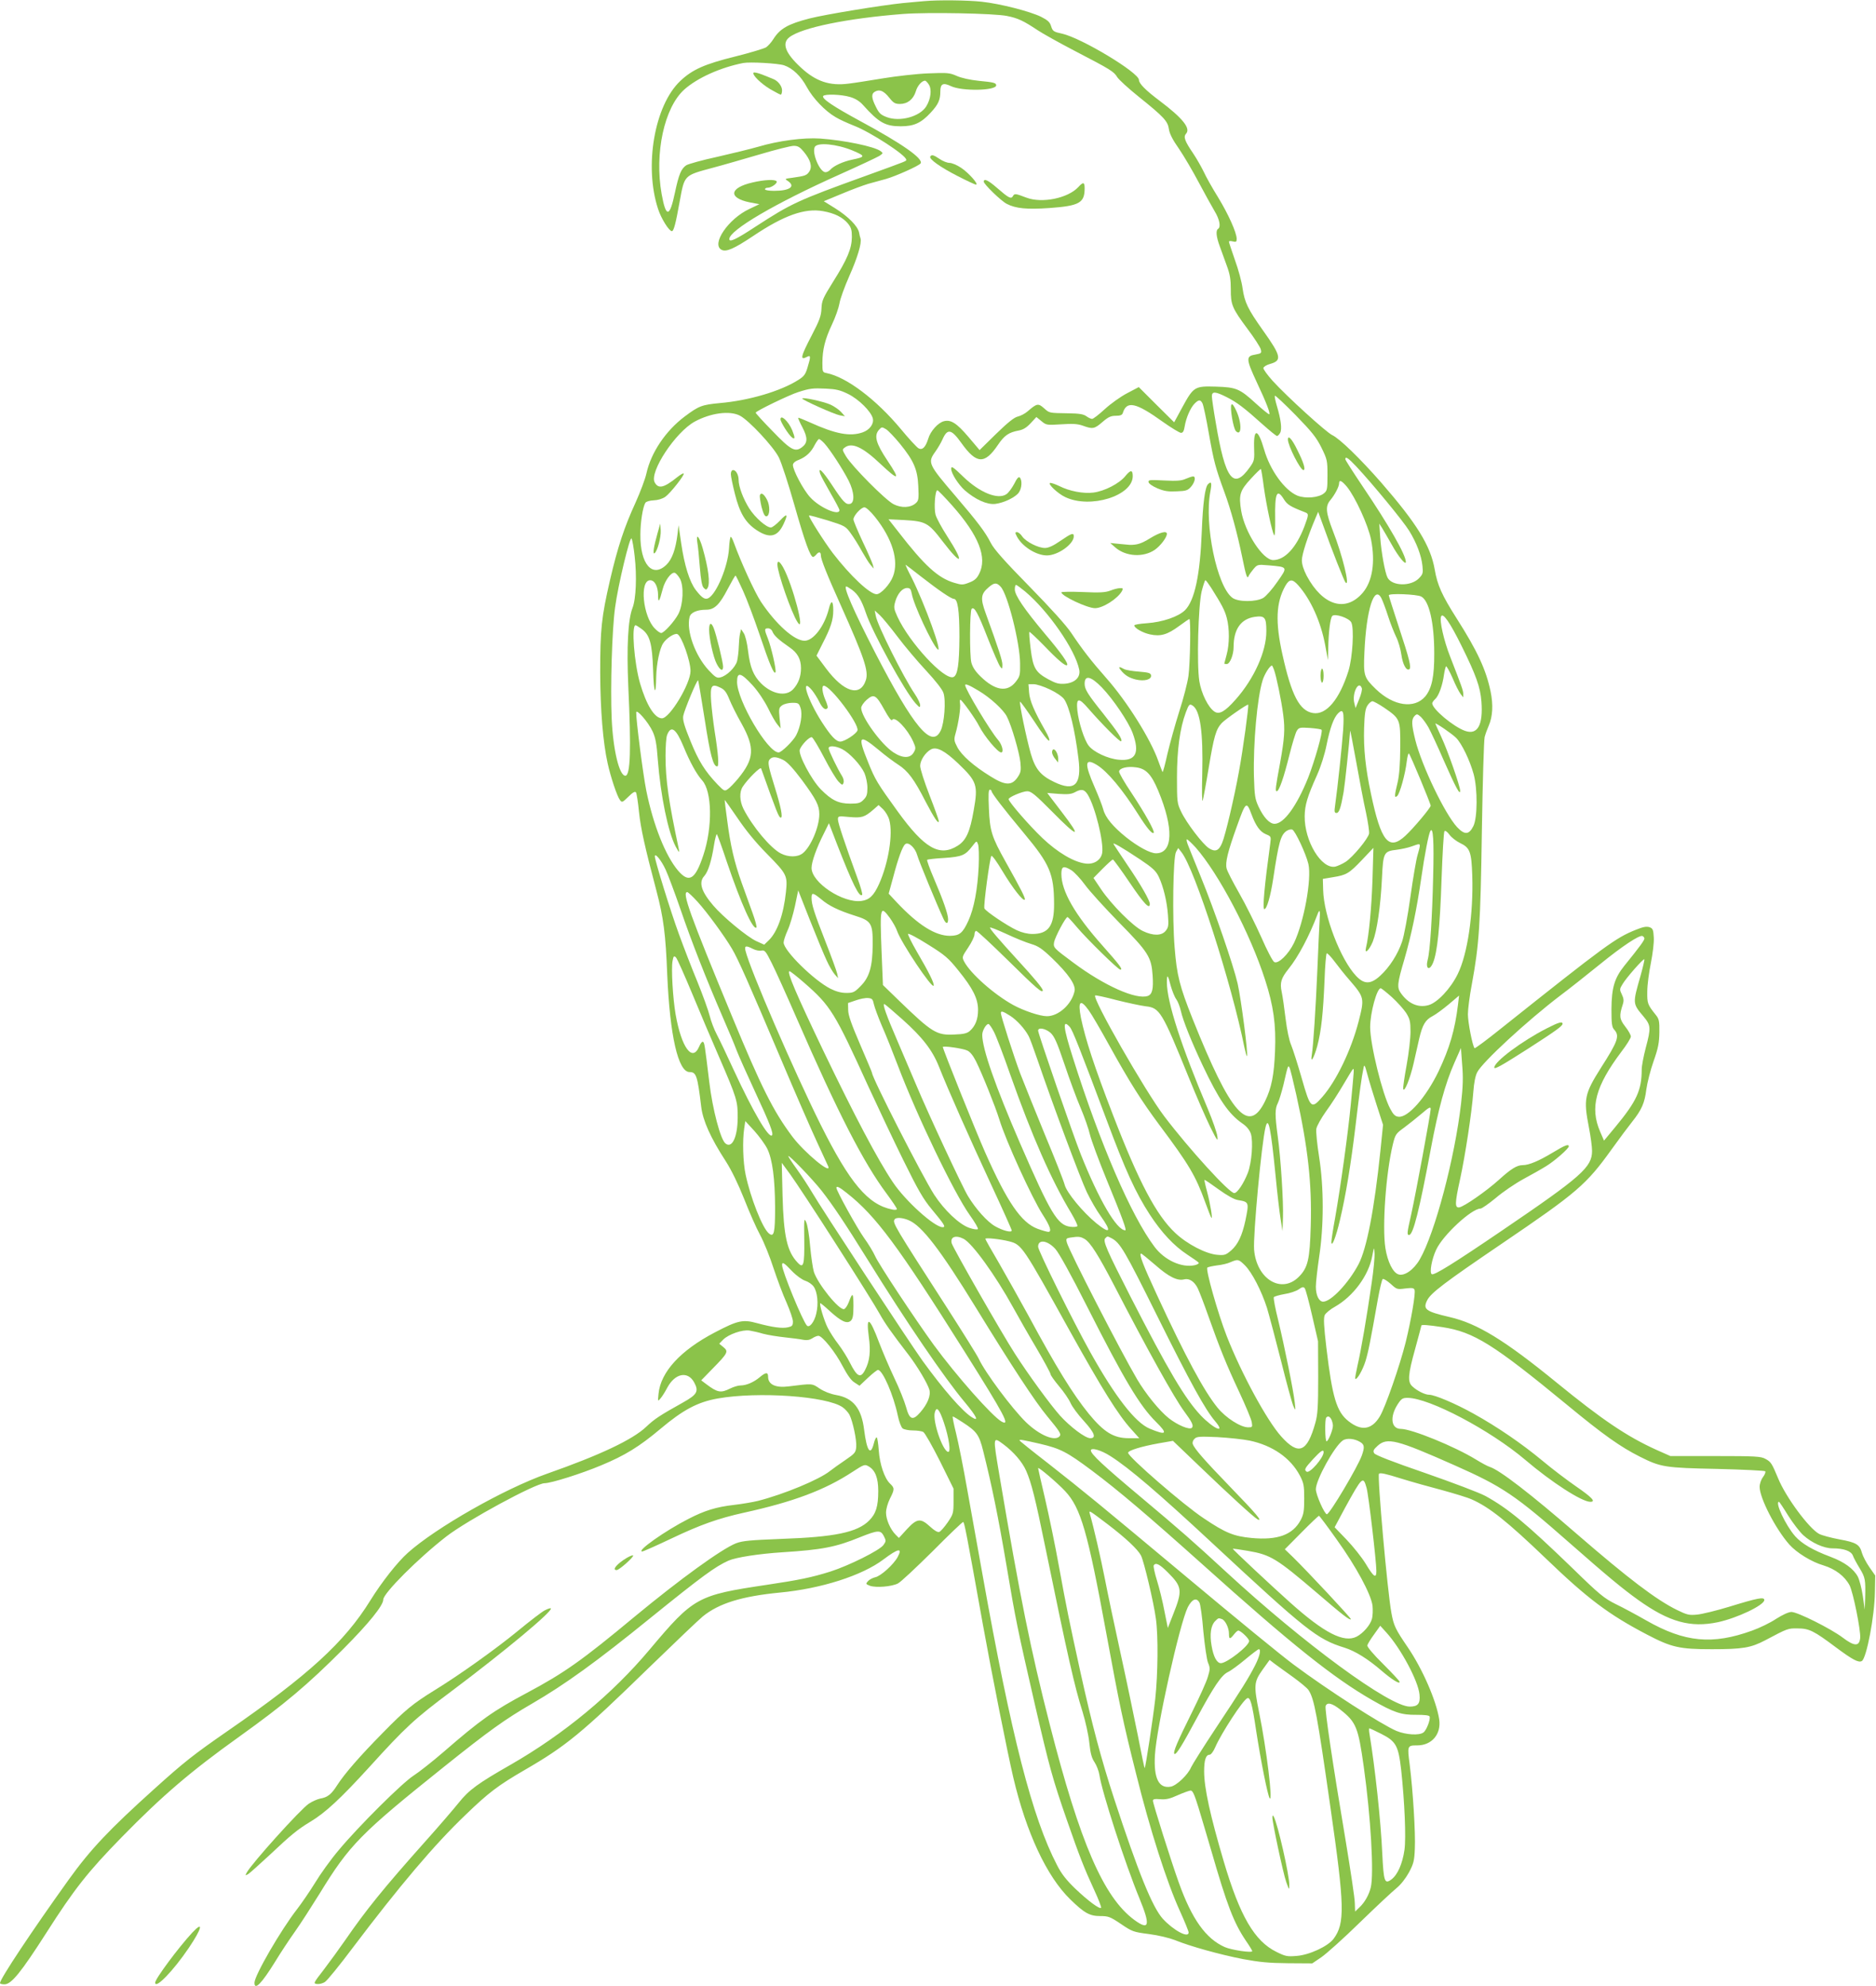 <?xml version="1.0" standalone="no"?>
<!DOCTYPE svg PUBLIC "-//W3C//DTD SVG 20010904//EN"
 "http://www.w3.org/TR/2001/REC-SVG-20010904/DTD/svg10.dtd">
<svg version="1.0" xmlns="http://www.w3.org/2000/svg"
 width="1209pt" height="1280pt" viewBox="0 0 1209 1280"
 preserveAspectRatio="xMidYMid meet">
<g transform="translate(0,1280) scale(0.1,-0.1)"
fill="#8bc34a" stroke="none">
<path d="M5960 12793 c-19 -1 -84 -8 -143 -13 -137 -14 -498 -73 -600 -99
-139 -36 -190 -65 -233 -133 -13 -21 -34 -44 -47 -53 -13 -8 -102 -35 -198
-59 -198 -49 -277 -84 -355 -158 -166 -157 -234 -548 -143 -825 20 -62 71
-143 89 -143 12 0 25 50 50 190 32 174 26 168 215 219 61 16 195 55 298 85
104 31 204 56 222 56 27 0 40 -8 64 -37 45 -54 57 -97 37 -128 -17 -26 -27
-29 -111 -41 -49 -6 -49 -7 -27 -21 51 -35 11 -63 -89 -63 -33 0 -59 4 -59 10
0 6 8 10 18 10 23 0 64 29 57 41 -9 14 -78 11 -155 -7 -149 -34 -159 -99 -20
-128 l64 -12 -65 -31 c-135 -63 -247 -227 -179 -263 30 -16 81 7 204 89 198
133 333 181 450 160 74 -13 126 -39 160 -79 21 -26 26 -41 26 -88 -1 -74 -29
-142 -121 -288 -66 -106 -73 -122 -75 -173 -2 -47 -12 -75 -63 -173 -72 -138
-77 -163 -30 -138 24 13 25 2 3 -69 -13 -44 -22 -57 -61 -81 -112 -71 -317
-132 -504 -148 -116 -11 -135 -18 -227 -87 -122 -92 -216 -231 -246 -366 -8
-37 -40 -121 -70 -188 -73 -159 -115 -286 -165 -501 -55 -239 -63 -317 -63
-595 1 -243 18 -451 48 -585 19 -87 61 -213 79 -236 13 -18 16 -17 55 21 29
29 43 36 49 27 4 -7 13 -63 19 -125 11 -105 37 -224 112 -507 46 -174 60 -282
70 -542 17 -392 70 -628 144 -628 43 0 51 -23 75 -224 11 -89 59 -198 159
-352 37 -58 79 -145 117 -240 32 -82 78 -187 103 -233 25 -46 64 -143 87 -215
24 -72 61 -172 84 -222 22 -51 41 -105 41 -122 0 -26 -5 -31 -31 -37 -38 -9
-101 0 -198 26 -93 26 -125 19 -274 -59 -222 -116 -349 -255 -363 -395 -5 -51
-5 -52 13 -30 10 11 30 43 44 70 50 92 132 108 173 32 31 -57 18 -78 -71 -128
-154 -86 -185 -107 -238 -157 -87 -83 -296 -182 -640 -303 -275 -97 -715 -347
-897 -510 -67 -60 -167 -187 -241 -306 -166 -269 -399 -482 -917 -840 -225
-156 -282 -201 -475 -375 -292 -263 -411 -389 -552 -585 -233 -325 -443 -640
-443 -667 0 -5 13 -8 29 -8 44 0 106 76 271 334 178 279 266 391 485 615 262
268 446 425 755 646 293 210 441 334 675 569 162 163 255 278 255 316 0 40
225 266 407 407 133 103 575 343 633 343 42 0 238 62 364 115 154 64 245 120
382 235 146 123 240 173 369 196 261 46 705 15 806 -57 16 -11 35 -33 43 -47
22 -43 48 -166 44 -208 -3 -36 -9 -43 -69 -84 -37 -25 -82 -57 -101 -72 -69
-55 -295 -149 -463 -192 -33 -8 -103 -20 -155 -26 -113 -13 -189 -36 -293 -90
-148 -75 -339 -210 -298 -210 7 0 92 38 189 84 185 88 300 129 467 166 318 70
521 146 699 263 74 48 79 50 103 36 43 -24 63 -74 63 -159 0 -100 -15 -147
-59 -191 -76 -76 -222 -106 -566 -118 -200 -8 -248 -12 -291 -28 -92 -36 -360
-230 -655 -474 -338 -281 -452 -362 -696 -492 -212 -113 -296 -172 -533 -378
-74 -64 -162 -133 -195 -154 -72 -46 -354 -326 -482 -480 -51 -60 -119 -155
-152 -210 -34 -55 -86 -131 -116 -170 -105 -135 -275 -428 -275 -475 0 -52 46
-5 132 134 34 56 92 144 129 196 37 52 108 163 159 245 192 314 264 387 800
816 291 233 394 307 570 409 210 122 414 269 760 550 335 271 420 333 505 371
48 21 194 44 350 54 252 16 341 33 495 96 120 48 135 48 156 8 15 -30 15 -33
-3 -58 -25 -34 -221 -132 -343 -171 -118 -37 -200 -54 -408 -85 -449 -67 -471
-79 -756 -418 -241 -287 -551 -544 -896 -742 -210 -120 -268 -162 -334 -245
-33 -41 -130 -154 -216 -250 -271 -304 -382 -442 -515 -635 -38 -55 -100 -140
-138 -190 -68 -88 -69 -90 -44 -93 14 -2 38 4 52 14 14 9 94 107 177 218 303
401 528 667 729 859 149 144 209 189 381 289 266 154 366 236 798 657 168 163
325 313 350 333 104 84 250 129 495 153 267 25 532 110 669 214 96 72 124 77
91 15 -26 -48 -109 -123 -144 -130 -17 -4 -38 -15 -47 -25 -16 -18 -15 -19 12
-30 38 -14 141 -6 181 15 18 9 117 102 222 206 104 105 193 190 198 190 8 0
21 -69 128 -665 57 -316 158 -823 195 -981 84 -357 216 -639 367 -786 91 -89
126 -108 193 -108 53 0 64 -4 134 -51 72 -49 80 -52 181 -65 61 -8 131 -25
167 -39 98 -40 289 -93 437 -122 107 -20 169 -26 292 -27 l156 -1 59 40 c32
22 145 123 249 225 105 102 211 201 236 221 27 22 58 62 79 100 30 56 35 76
38 153 5 99 -12 374 -33 541 -16 123 -16 125 48 125 95 0 156 73 142 168 -18
119 -108 326 -203 465 -79 116 -90 138 -105 221 -26 140 -92 885 -80 897 8 8
47 -1 139 -30 71 -22 192 -56 269 -76 76 -21 163 -47 191 -60 113 -50 229
-143 474 -378 272 -262 408 -364 655 -493 157 -82 208 -94 416 -94 200 0 252
9 344 57 147 78 148 78 210 77 74 0 104 -15 248 -123 105 -78 145 -100 166
-87 30 19 82 289 84 446 l2 105 -37 53 c-21 30 -42 71 -48 91 -15 56 -36 69
-146 89 -54 10 -113 26 -130 35 -65 34 -216 238 -265 359 -40 96 -46 106 -82
125 -28 16 -64 18 -322 18 l-290 0 -90 40 c-190 86 -350 194 -645 435 -332
271 -509 380 -688 421 -154 36 -173 50 -145 107 23 48 115 117 483 367 483
328 543 379 707 608 48 67 107 146 131 176 62 78 81 121 92 210 6 43 27 126
47 182 30 85 36 119 37 186 1 70 -2 85 -22 110 -55 69 -57 75 -56 153 0 41 11
123 23 182 12 61 21 132 19 165 -3 51 -6 59 -28 67 -20 6 -41 2 -88 -17 -130
-52 -194 -99 -866 -634 -92 -74 -170 -132 -173 -129 -13 13 -43 166 -43 219 0
32 11 118 25 191 48 260 56 387 65 991 5 314 13 586 18 605 5 19 17 52 26 72
26 60 30 136 12 222 -29 139 -84 259 -219 471 -94 148 -124 214 -141 315 -27
153 -114 294 -345 560 -134 153 -267 283 -316 306 -38 18 -289 246 -383 349
-34 38 -61 75 -60 83 2 9 21 20 42 26 79 22 74 50 -45 217 -98 138 -118 181
-131 270 -5 40 -27 122 -49 182 -21 61 -39 114 -39 119 0 5 11 6 25 2 21 -5
25 -3 25 17 -1 42 -55 161 -121 269 -36 58 -77 131 -91 162 -15 31 -45 84 -67
117 -56 82 -66 109 -47 130 31 34 -24 101 -170 211 -92 69 -134 112 -134 135
0 47 -370 270 -495 298 -55 12 -61 16 -71 48 -8 27 -22 39 -65 61 -72 35 -262
84 -382 97 -89 10 -284 12 -367 4z m530 -96 c70 -14 106 -31 196 -91 33 -22
142 -83 244 -136 229 -119 248 -131 270 -167 10 -16 72 -73 138 -126 162 -130
188 -158 195 -209 4 -29 24 -69 65 -127 32 -47 89 -144 127 -216 38 -71 84
-155 102 -185 33 -54 42 -103 23 -115 -16 -10 -12 -51 11 -113 11 -31 32 -88
46 -127 20 -54 25 -88 25 -149 -1 -100 9 -123 107 -255 44 -58 82 -118 86
-132 6 -25 4 -27 -33 -34 -64 -10 -63 -27 7 -178 61 -129 91 -207 80 -207 -5
0 -43 31 -85 69 -105 96 -126 105 -259 109 -136 4 -143 0 -216 -134 l-52 -96
-114 113 -114 114 -76 -40 c-42 -22 -106 -68 -143 -102 -38 -35 -74 -63 -82
-63 -7 0 -25 8 -38 18 -19 13 -47 17 -115 18 -126 2 -121 1 -157 33 -37 33
-46 31 -105 -20 -17 -15 -46 -30 -64 -34 -23 -5 -65 -39 -140 -112 l-106 -104
-72 85 c-75 88 -113 113 -158 101 -37 -9 -87 -64 -101 -113 -17 -54 -37 -75
-62 -62 -11 6 -62 61 -114 124 -160 192 -350 335 -478 361 -27 5 -28 8 -28 65
0 86 17 154 62 249 22 46 43 107 48 135 4 28 33 108 64 178 53 119 80 212 72
240 -3 7 -7 25 -10 41 -10 41 -69 101 -153 154 l-74 46 116 48 c64 27 140 55
170 64 30 8 81 22 113 31 64 18 216 86 225 101 19 30 -121 128 -390 273 -173
94 -248 144 -238 161 9 14 116 11 173 -6 34 -10 62 -27 84 -52 102 -114 144
-137 243 -137 85 0 131 21 193 88 49 53 62 82 62 137 0 49 18 58 68 34 70 -34
292 -30 292 5 0 16 -17 20 -112 29 -57 6 -112 18 -143 32 -46 20 -59 21 -185
16 -74 -3 -205 -18 -290 -32 -85 -14 -185 -30 -221 -34 -121 -16 -211 14 -307
103 -100 92 -125 156 -76 195 79 63 376 123 734 151 161 12 589 4 670 -13z
m-1437 -318 c56 -19 109 -70 147 -141 38 -70 117 -154 185 -193 24 -15 78 -39
118 -55 107 -41 337 -191 337 -219 0 -10 22 -2 -265 -106 -437 -158 -475 -176
-706 -326 -125 -82 -169 -103 -169 -80 0 57 295 230 708 415 128 57 244 112
259 121 25 17 25 18 8 31 -41 30 -235 70 -390 81 -107 7 -268 -14 -399 -53
-49 -14 -167 -43 -264 -65 -97 -21 -186 -46 -199 -54 -33 -22 -48 -58 -73
-175 -34 -163 -58 -166 -86 -11 -47 264 17 558 146 674 84 75 233 142 380 171
44 8 224 -2 263 -15z m933 -124 c20 -31 13 -93 -17 -141 -41 -66 -170 -101
-254 -69 -38 14 -50 25 -70 66 -30 59 -31 85 -5 99 30 16 56 4 92 -41 26 -33
37 -39 68 -39 49 0 86 30 102 81 10 36 39 69 60 69 4 0 15 -11 24 -25z m-492
-425 c85 -36 85 -41 -2 -59 -59 -12 -121 -41 -141 -65 -8 -9 -22 -16 -31 -16
-37 0 -89 124 -69 163 17 31 141 19 243 -23z m-29 -1569 c69 -34 148 -112 160
-158 8 -35 -20 -74 -66 -90 -81 -28 -174 -11 -343 66 -38 17 -70 30 -72 28 -2
-2 10 -29 27 -61 35 -67 35 -101 -3 -129 -44 -33 -72 -18 -190 105 -60 61
-108 114 -108 118 0 10 219 116 275 133 75 24 93 26 179 22 63 -3 90 -9 141
-34z m2441 -21 c65 -33 112 -68 233 -177 45 -40 85 -73 91 -73 5 0 14 9 20 20
13 24 5 86 -21 173 -10 34 -16 63 -13 66 3 4 63 -53 133 -124 106 -109 134
-144 167 -210 37 -76 39 -83 39 -178 0 -91 -2 -100 -23 -117 -34 -28 -118 -35
-170 -15 -83 34 -178 165 -216 300 -38 131 -67 138 -64 16 3 -85 2 -91 -27
-132 -106 -150 -158 -83 -220 287 -14 80 -25 156 -25 170 0 33 23 31 96 -6z
m-157 -39 c6 -10 25 -99 42 -198 32 -179 42 -217 99 -373 42 -113 84 -268 115
-419 25 -123 33 -148 42 -123 3 7 17 27 31 44 26 30 26 30 99 24 124 -11 123
-9 55 -106 -32 -47 -73 -93 -91 -104 -47 -27 -162 -27 -199 1 -99 73 -182 473
-142 683 11 58 7 71 -15 49 -19 -19 -33 -122 -40 -304 -11 -283 -46 -445 -108
-508 -43 -42 -145 -77 -246 -84 -45 -3 -81 -9 -81 -14 0 -17 54 -48 101 -58
68 -15 112 -2 188 54 34 25 63 45 66 45 10 0 5 -289 -6 -367 -6 -43 -32 -145
-59 -228 -26 -82 -60 -205 -76 -272 -15 -68 -29 -121 -32 -119 -2 3 -14 34
-27 70 -49 141 -203 386 -336 536 -97 110 -155 185 -225 290 -31 47 -131 158
-271 301 -159 162 -229 241 -248 280 -36 71 -86 136 -225 299 -179 209 -183
218 -132 289 15 21 36 56 46 79 32 72 57 67 122 -24 97 -136 150 -138 235 -12
42 62 70 81 134 93 28 5 50 18 77 47 l37 40 32 -26 c31 -26 34 -27 128 -21 75
5 106 3 140 -9 63 -23 74 -21 126 24 37 32 54 40 86 40 29 0 41 5 45 18 25 81
84 68 258 -57 55 -39 108 -71 117 -71 13 0 19 12 24 43 9 54 37 119 64 146 26
26 37 26 50 2z m-2981 -80 c57 -29 216 -199 251 -269 17 -33 62 -172 101 -309
67 -236 102 -333 120 -333 4 0 13 7 20 15 17 21 30 19 30 -5 0 -25 40 -125
130 -325 150 -335 179 -421 160 -479 -36 -110 -141 -79 -257 76 l-61 82 38 76
c54 104 70 154 70 216 0 66 -14 70 -29 8 -28 -110 -99 -204 -156 -204 -66 0
-184 106 -281 251 -41 63 -128 253 -175 382 -7 20 -16 37 -20 37 -3 0 -9 -35
-11 -77 -8 -116 -78 -284 -130 -317 -23 -14 -43 -2 -84 51 -40 53 -73 157 -94
301 l-17 117 -7 -60 c-12 -96 -35 -160 -71 -195 -91 -88 -170 3 -168 195 0 80
16 178 32 204 5 8 28 15 53 16 28 1 57 10 76 23 33 24 126 142 118 150 -3 3
-22 -8 -42 -24 -86 -69 -121 -77 -145 -33 -35 67 134 324 259 392 102 55 224
72 290 38z m1030 -179 c92 -113 115 -168 120 -276 4 -82 2 -93 -16 -109 -33
-30 -92 -33 -143 -7 -52 26 -268 244 -307 309 -25 42 -25 44 -7 57 46 34 115
2 228 -105 120 -113 132 -108 47 19 -75 112 -89 162 -55 200 17 19 19 19 46 3
15 -10 54 -51 87 -91z m-486 1 c37 -40 120 -168 157 -241 37 -73 41 -144 8
-150 -26 -5 -43 12 -114 120 -62 94 -92 123 -78 76 4 -13 34 -68 66 -124 32
-55 59 -106 59 -112 0 -40 -128 16 -188 82 -44 47 -112 175 -112 209 0 11 13
24 38 33 48 20 79 49 103 97 11 20 23 37 27 37 5 0 20 -12 34 -27z m3429 -150
c104 -111 304 -354 341 -415 48 -78 78 -159 85 -225 5 -48 3 -54 -24 -82 -53
-52 -172 -49 -201 6 -16 30 -40 161 -47 258 l-6 90 19 -30 c10 -16 38 -65 62
-107 42 -76 90 -134 90 -110 0 46 -109 236 -277 485 -62 92 -113 172 -113 177
0 21 19 8 71 -47z m-596 -134 c17 -120 52 -284 66 -309 5 -9 8 35 7 105 -3
169 11 199 56 127 22 -35 41 -47 134 -83 28 -11 27 -14 -2 -93 -52 -136 -126
-216 -201 -216 -67 0 -183 180 -206 317 -17 103 -9 130 62 207 34 37 63 65 65
63 2 -2 11 -55 19 -118z m535 4 c54 -66 138 -249 156 -342 28 -144 9 -268 -54
-342 -110 -128 -258 -83 -361 110 -20 39 -31 73 -31 100 0 37 37 152 88 272
l17 40 34 -93 c53 -150 133 -352 142 -362 32 -35 -20 178 -81 332 -46 120 -50
159 -16 199 29 35 56 87 56 108 0 25 17 17 50 -22z m-2543 -122 c171 -193 227
-335 173 -440 -15 -30 -30 -43 -64 -56 -41 -16 -48 -16 -98 -1 -103 31 -190
110 -360 330 l-62 79 100 -5 c141 -8 157 -17 250 -139 125 -163 142 -142 28
35 -35 54 -69 117 -75 139 -11 43 -3 157 12 157 4 0 48 -45 96 -99z m-498 -73
c112 -140 155 -282 116 -383 -19 -51 -78 -115 -106 -115 -43 0 -168 117 -282
265 -54 71 -159 236 -153 242 2 3 56 -12 119 -31 112 -35 117 -38 150 -84 19
-26 51 -77 71 -114 21 -37 46 -78 57 -90 l20 -23 -6 25 c-4 14 -33 81 -66 150
-32 69 -59 133 -59 142 0 24 49 78 71 78 11 0 39 -26 68 -62z m-1549 -253 c15
-128 9 -276 -14 -334 -29 -75 -38 -251 -27 -505 19 -405 14 -576 -19 -576 -39
0 -79 166 -88 368 -9 200 2 574 22 717 19 144 96 463 106 444 5 -8 14 -59 20
-114z m1844 -130 c114 -89 196 -145 213 -145 25 0 36 -74 36 -244 -1 -176 -11
-249 -39 -260 -58 -22 -284 222 -361 390 -23 51 -24 60 -13 98 15 51 46 86 76
86 19 0 24 -7 30 -37 11 -69 131 -325 166 -358 36 -34 -81 290 -167 462 -24
45 -41 83 -39 83 1 0 46 -34 98 -75z m-1552 -15 c26 -48 21 -166 -10 -227 -25
-48 -93 -123 -111 -123 -7 0 -25 12 -40 28 -78 77 -101 312 -31 312 29 0 50
-39 51 -95 0 -56 8 -46 30 39 14 54 54 109 77 104 8 -2 23 -19 34 -38z m406
-77 c24 -52 72 -180 107 -283 65 -194 95 -264 103 -242 5 17 -26 156 -49 215
-24 60 -24 67 1 67 12 0 24 -9 29 -23 10 -24 39 -51 110 -100 51 -35 73 -76
73 -134 0 -54 -17 -99 -50 -135 -46 -50 -136 -33 -207 37 -50 51 -71 103 -84
209 -6 52 -18 100 -28 115 l-17 26 -7 -30 c-4 -16 -7 -55 -8 -85 -1 -30 -6
-72 -11 -92 -12 -41 -66 -94 -107 -104 -23 -6 -33 0 -77 47 -87 95 -144 254
-122 342 7 29 49 47 107 47 53 0 86 32 139 134 25 47 47 86 50 86 3 0 24 -44
48 -97z m3017 19 c69 -110 88 -145 101 -195 18 -68 18 -168 -1 -237 -8 -30
-15 -56 -15 -57 0 -2 7 -3 16 -3 20 0 44 59 44 110 0 114 47 181 136 194 65 9
75 -3 75 -91 1 -131 -79 -308 -198 -442 -69 -78 -105 -98 -136 -78 -41 27 -85
117 -98 197 -17 110 -7 484 15 578 10 39 21 72 24 72 4 0 20 -22 37 -48z m562
15 c81 -92 145 -235 173 -384 l18 -98 2 80 c2 103 13 192 26 205 17 17 107
-13 122 -41 20 -37 9 -227 -18 -314 -58 -184 -143 -285 -228 -271 -87 14 -139
114 -197 376 -47 210 -42 336 18 443 26 46 46 47 84 4z m-1918 -9 c45 -48 124
-361 125 -495 1 -76 -1 -83 -30 -120 -54 -67 -132 -54 -225 37 -32 31 -51 59
-59 89 -12 46 -11 334 2 347 17 16 40 -26 102 -185 36 -92 73 -176 81 -187 14
-18 14 -18 15 11 0 27 -22 96 -108 333 -35 96 -31 124 20 167 36 31 51 31 77
3z m157 -30 c149 -125 323 -375 349 -504 10 -49 -27 -85 -91 -91 -41 -3 -59 2
-109 29 -82 45 -98 73 -113 197 -7 57 -11 105 -8 108 2 2 44 -37 93 -87 91
-95 140 -136 150 -127 10 10 -39 79 -144 203 -133 159 -193 247 -193 285 0 16
3 29 8 29 4 0 30 -19 58 -42z m-1115 10 c39 -29 62 -68 89 -148 42 -126 252
-508 321 -584 25 -27 28 -29 29 -11 0 11 -15 43 -34 71 -75 111 -241 443 -252
504 l-7 35 33 -30 c17 -16 69 -79 115 -140 45 -60 128 -158 183 -217 62 -67
105 -122 112 -144 17 -49 6 -196 -18 -244 -57 -117 -173 21 -423 505 -141 274
-206 425 -185 425 4 0 20 -10 37 -22z m3412 -55 c8 -16 27 -66 42 -113 15 -47
39 -107 52 -134 14 -27 29 -79 34 -115 9 -64 32 -106 51 -95 15 10 2 63 -68
275 -35 107 -64 198 -64 202 0 14 180 7 209 -8 51 -26 84 -170 84 -365 1 -151
-16 -228 -58 -279 -70 -82 -205 -62 -318 47 -77 75 -81 86 -74 237 12 276 64
439 110 348z m517 -308 c92 -186 120 -264 127 -356 12 -153 -25 -218 -105
-190 -76 27 -212 141 -212 178 0 5 9 18 20 28 22 20 47 89 56 158 4 26 10 49
13 52 4 2 23 -32 42 -75 18 -44 42 -90 51 -102 l18 -23 0 22 c0 22 -9 46 -85
242 -40 102 -69 230 -58 257 11 29 57 -37 133 -191z m-5288 113 c56 -39 71
-94 77 -268 4 -150 18 -177 20 -40 2 82 22 180 45 214 20 32 73 66 91 59 27
-10 85 -173 85 -238 0 -82 -134 -305 -184 -305 -47 0 -100 85 -141 225 -38
131 -57 375 -29 375 3 0 20 -10 36 -22z m4078 -264 c15 -40 48 -198 60 -293
12 -92 8 -150 -20 -306 -30 -162 -33 -185 -22 -185 15 0 45 86 82 235 18 72
39 141 47 154 14 22 20 23 84 19 39 -3 73 -8 76 -12 10 -10 -44 -200 -87 -310
-73 -181 -156 -296 -216 -296 -32 0 -70 40 -103 110 -23 50 -26 69 -30 195 -5
217 21 507 56 620 13 42 47 95 60 95 2 0 8 -12 13 -26z m-3360 -101 c37 -41
76 -100 100 -148 21 -44 48 -91 60 -105 l21 -25 -7 66 c-6 62 -4 68 17 83 13
9 42 16 65 16 39 0 43 -3 53 -33 14 -40 1 -119 -28 -176 -19 -37 -95 -111
-113 -111 -71 0 -268 336 -268 455 0 66 24 61 100 -22z m2252 -15 c75 -79 169
-219 197 -292 48 -129 21 -183 -88 -173 -71 6 -165 50 -196 92 -28 37 -64 150
-72 226 -8 82 8 85 70 13 86 -99 205 -219 212 -212 11 11 -20 58 -115 178
-101 126 -120 157 -120 193 0 58 40 49 112 -25z m-2561 -202 c36 -233 55 -306
81 -306 13 0 7 81 -17 230 -8 52 -18 137 -22 187 -7 106 2 119 61 90 25 -12
38 -29 56 -74 13 -32 48 -103 79 -157 87 -157 82 -227 -22 -354 -24 -29 -54
-60 -66 -68 -21 -15 -24 -14 -66 29 -83 87 -123 152 -175 280 -40 98 -51 136
-47 162 6 35 89 236 96 230 2 -3 21 -115 42 -249z m1767 181 c74 -44 159 -122
181 -166 30 -58 80 -230 87 -295 5 -53 3 -65 -18 -96 -37 -55 -80 -54 -175 6
-110 68 -185 135 -213 187 -22 42 -23 50 -12 89 19 66 34 168 29 194 -2 13 -1
24 2 24 10 -1 97 -122 121 -170 33 -65 120 -170 142 -170 19 0 6 52 -21 82
-50 58 -211 326 -211 352 0 11 27 0 88 -37z m458 9 c41 -19 80 -46 92 -63 33
-47 69 -195 92 -381 22 -171 -24 -216 -155 -153 -89 42 -123 84 -152 183 -28
98 -76 328 -69 335 2 3 43 -54 91 -126 47 -73 90 -129 96 -125 6 3 -5 31 -26
67 -69 121 -99 190 -103 244 l-4 53 34 0 c18 0 65 -15 104 -34z m-1533 -5 c13
-16 35 -50 47 -75 20 -42 42 -58 54 -38 2 4 -4 27 -15 51 -20 46 -25 91 -10
91 43 0 229 -248 217 -288 -7 -22 -83 -72 -111 -72 -27 0 -61 36 -120 128 -93
146 -139 294 -62 203z m3543 14 c4 -8 -4 -41 -17 -72 l-23 -57 -8 32 c-16 63
28 151 48 97z m-3076 -141 c28 -51 45 -73 50 -64 16 27 98 -58 135 -140 17
-38 18 -45 4 -69 -22 -40 -72 -40 -132 0 -79 52 -207 229 -207 286 0 12 16 35
35 52 47 41 61 33 115 -65z m3221 14 c103 -71 104 -74 103 -256 -1 -109 -6
-178 -17 -225 -21 -86 -22 -104 -3 -88 17 14 53 144 62 224 4 32 10 54 14 50
10 -10 140 -323 140 -336 0 -14 -112 -147 -163 -194 -107 -99 -157 -38 -222
272 -35 164 -48 289 -44 422 3 93 8 125 22 146 9 15 24 27 32 27 7 0 42 -19
76 -42z m-1235 14 c49 -32 68 -172 62 -437 -3 -113 -2 -189 3 -175 4 14 22
110 39 214 33 198 46 245 83 285 23 25 167 125 171 119 5 -6 -34 -295 -60
-433 -30 -166 -87 -409 -108 -458 -21 -51 -44 -60 -84 -35 -40 25 -147 165
-181 238 -25 52 -26 63 -26 220 0 176 19 316 57 418 20 53 24 57 44 44z
m-3480 -167 c18 -39 26 -80 33 -180 18 -234 67 -470 115 -561 21 -39 26 -43
21 -19 -66 310 -86 448 -86 603 0 59 4 119 10 134 25 66 58 42 106 -74 41
-100 84 -178 120 -218 64 -70 68 -301 8 -481 -52 -158 -92 -183 -162 -102 -82
96 -161 295 -206 517 -21 105 -66 455 -65 504 1 26 79 -64 106 -123z m4450 11
c-7 -100 -35 -367 -52 -488 -6 -40 -4 -48 9 -48 17 0 28 32 46 135 8 47 37
318 42 395 0 8 18 -82 39 -200 21 -118 49 -265 63 -327 13 -61 22 -123 20
-136 -7 -34 -104 -151 -151 -182 -20 -13 -51 -27 -67 -31 -89 -17 -199 164
-197 326 1 71 17 125 80 265 24 54 49 132 61 193 22 109 46 176 75 205 33 32
39 10 32 -107z m550 15 c14 -26 59 -121 99 -214 77 -174 105 -226 105 -194 0
30 -80 258 -121 346 -21 46 -39 85 -39 87 0 8 107 -65 133 -91 37 -36 90 -147
114 -235 26 -96 25 -281 -2 -335 -28 -56 -56 -58 -105 -6 -79 86 -227 394
-269 561 -25 101 -26 133 -5 155 15 15 18 14 41 -6 13 -13 35 -43 49 -68z
m-3894 -196 c36 -70 78 -139 92 -153 23 -24 26 -24 32 -8 4 11 0 29 -10 45
-26 40 -86 164 -86 178 0 19 45 16 88 -6 48 -25 118 -100 143 -154 10 -24 19
-65 19 -95 0 -43 -5 -57 -25 -77 -20 -21 -34 -25 -85 -25 -76 0 -121 22 -190
92 -61 62 -146 223 -136 256 10 30 63 85 78 80 7 -2 43 -62 80 -133z m351 51
c41 -35 98 -77 126 -95 62 -40 102 -93 175 -236 57 -109 86 -152 86 -127 0 7
-27 82 -60 167 -33 85 -60 169 -60 189 0 35 34 87 70 106 36 19 89 -9 175 -91
121 -116 129 -139 100 -302 -24 -139 -49 -194 -103 -228 -117 -74 -214 -18
-387 221 -131 181 -145 204 -190 316 -71 174 -60 186 68 80z m-614 -65 c26
-14 63 -54 120 -130 91 -124 111 -162 111 -219 0 -82 -55 -211 -107 -252 -33
-26 -92 -26 -141 -1 -66 34 -182 172 -241 288 -25 51 -27 109 -4 143 33 50
114 130 118 117 101 -283 114 -317 127 -317 14 0 1 67 -37 190 -44 141 -49
168 -35 185 17 20 43 19 89 -4z m2019 -31 c68 -41 167 -160 266 -317 57 -90
91 -131 101 -121 9 9 -57 127 -143 257 -46 68 -82 131 -80 139 4 22 54 34 109
26 64 -8 99 -45 143 -150 101 -242 96 -404 -14 -404 -38 0 -115 42 -191 102
-86 69 -136 129 -149 181 -6 23 -31 87 -55 142 -68 155 -65 192 13 145z m-678
-169 c0 -13 77 -113 211 -274 165 -198 191 -259 192 -452 1 -143 -36 -195
-140 -195 -30 0 -68 9 -100 24 -64 30 -202 123 -209 141 -7 17 35 328 45 338
5 5 37 -40 72 -99 65 -108 132 -194 143 -183 7 7 -24 67 -123 244 -90 161
-102 199 -108 343 -4 88 -3 122 6 122 6 0 11 -4 11 -9z m620 -23 c48 -79 104
-306 93 -376 -8 -46 -53 -75 -107 -68 -75 9 -180 71 -278 164 -84 80 -218 234
-218 251 0 13 90 51 120 51 25 0 51 -21 159 -130 172 -175 196 -176 62 -2 -31
41 -64 84 -74 97 l-18 24 74 -6 c56 -4 80 -2 103 10 43 24 62 20 84 -15z
m-2065 -384 c126 -128 131 -138 120 -243 -15 -145 -56 -260 -112 -313 l-28
-27 -51 23 c-60 28 -216 157 -277 229 -78 91 -96 150 -58 191 25 28 47 100 62
197 7 44 16 76 19 72 4 -5 33 -84 64 -178 93 -273 170 -444 191 -423 3 3 -7
44 -24 90 -16 45 -48 134 -71 197 -48 134 -73 242 -94 406 -9 65 -16 123 -16
128 0 4 36 -47 81 -113 56 -83 117 -158 194 -236z m3120 258 c28 -75 55 -113
93 -129 34 -14 34 -15 28 -61 -37 -269 -51 -422 -38 -422 16 0 40 83 57 195
36 238 48 282 86 309 12 8 28 12 37 9 19 -8 88 -155 104 -222 22 -97 -28 -372
-92 -507 -36 -75 -102 -139 -128 -125 -10 5 -48 78 -84 161 -37 82 -100 210
-142 283 -41 72 -78 144 -81 159 -10 38 7 108 67 274 56 157 61 162 93 76z
m-2334 -37 c25 -90 -5 -277 -66 -413 -34 -75 -62 -102 -113 -109 -119 -16
-322 118 -322 213 0 39 33 131 80 223 l32 65 52 -135 c101 -259 144 -345 162
-327 4 4 -10 54 -31 110 -81 223 -125 354 -125 376 0 22 2 23 73 16 81 -7 98
-2 156 48 l33 29 29 -27 c16 -16 34 -46 40 -69z m3505 -365 c-6 -261 -20 -481
-35 -535 -16 -60 11 -76 34 -21 28 67 45 233 55 536 6 167 14 308 19 313 5 5
19 -5 32 -23 13 -18 44 -42 69 -54 63 -30 73 -56 78 -209 8 -246 -30 -507 -94
-636 -46 -94 -132 -185 -189 -200 -66 -18 -130 10 -178 79 -25 35 -22 63 23
215 46 159 80 323 110 530 21 146 47 281 58 299 18 30 24 -64 18 -294z m-1531
188 c151 -172 352 -555 448 -854 54 -166 71 -289 64 -458 -6 -155 -23 -239
-64 -323 -106 -217 -220 -88 -467 529 -84 211 -102 282 -116 460 -16 190 -10
584 9 617 l14 25 21 -27 c85 -106 324 -849 406 -1260 7 -32 14 -57 16 -54 9 9
-37 364 -60 467 -27 118 -148 470 -238 690 -32 80 -68 166 -78 193 -11 26 -16
47 -11 47 5 0 30 -24 56 -52z m-1398 -123 c-7 -148 -30 -270 -66 -349 -37 -81
-57 -97 -119 -98 -94 0 -204 69 -341 214 l-54 58 28 102 c33 126 61 203 79
217 20 17 64 -23 77 -71 9 -34 127 -320 169 -410 16 -35 30 -36 30 -3 0 32
-31 122 -92 264 -27 63 -46 116 -43 119 3 3 52 9 110 12 115 8 136 17 181 76
28 36 28 36 37 12 5 -12 7 -77 4 -143z m1041 45 c79 -53 101 -73 119 -110 30
-63 54 -161 60 -250 5 -65 3 -78 -15 -100 -26 -32 -80 -33 -147 -1 -63 30
-202 170 -269 269 l-49 73 59 60 c32 32 62 59 66 59 4 0 53 -67 109 -150 92
-136 129 -175 129 -136 0 22 -58 124 -144 250 -44 66 -85 127 -89 134 -12 18
49 -17 171 -98z m1802 88 c0 -7 -7 -35 -15 -61 -8 -26 -29 -148 -46 -270 -17
-122 -41 -252 -54 -288 -27 -80 -80 -163 -140 -218 -61 -56 -103 -57 -155 -2
-100 105 -209 388 -213 555 l-2 71 65 11 c88 14 104 24 188 112 l73 77 -6
-205 c-6 -179 -23 -362 -42 -439 -11 -46 21 -16 44 40 27 69 50 225 59 408 8
168 12 174 96 184 30 4 72 13 94 21 50 18 54 19 54 4z m-4861 -152 c16 -34 59
-149 96 -256 72 -211 164 -444 270 -690 37 -85 79 -184 92 -220 14 -36 67
-155 118 -265 98 -210 121 -272 110 -283 -21 -21 -123 154 -245 418 -44 96
-94 201 -111 233 -17 32 -37 85 -45 118 -8 33 -44 133 -80 222 -37 89 -90 227
-119 307 -53 144 -155 475 -155 500 0 26 41 -24 69 -84z m2617 -6 c18 -12 57
-53 86 -93 29 -40 128 -149 220 -243 189 -192 208 -223 216 -341 6 -87 -2
-121 -30 -132 -74 -27 -281 65 -482 215 -128 95 -128 96 -123 131 6 33 75 164
87 162 3 0 30 -29 60 -65 68 -80 266 -274 280 -274 19 0 -5 31 -115 155 -178
200 -265 351 -265 462 0 50 14 55 66 23z m-1579 -580 c16 -36 40 -76 52 -90
l22 -25 -6 30 c-4 17 -37 109 -75 205 -74 189 -90 240 -90 283 0 36 9 34 62
-9 50 -43 113 -73 217 -106 106 -33 116 -49 115 -186 -1 -142 -21 -212 -79
-269 -38 -39 -47 -43 -91 -43 -33 0 -66 9 -102 27 -107 54 -302 246 -302 298
0 12 12 48 26 79 14 30 35 101 47 156 l21 101 76 -193 c42 -106 90 -222 107
-258z m-832 378 c62 -68 175 -223 222 -303 40 -67 109 -224 313 -705 94 -223
201 -468 237 -545 35 -77 67 -146 70 -152 25 -60 -154 89 -230 190 -124 165
-201 320 -390 777 -274 662 -323 800 -288 800 5 0 35 -28 66 -62z m1240 -105
c19 -27 40 -64 46 -83 26 -76 228 -378 236 -353 5 14 -30 85 -109 220 -33 57
-58 108 -56 113 2 6 59 -24 127 -67 111 -69 133 -88 197 -168 94 -116 127
-182 127 -255 0 -59 -17 -103 -53 -135 -17 -15 -39 -21 -99 -23 -115 -6 -144
12 -359 220 l-102 99 -9 221 c-11 285 -8 295 54 211z m2769 -20 c-2 -38 -9
-176 -14 -308 -11 -259 -27 -500 -36 -553 -10 -62 13 -24 35 55 26 98 38 212
47 426 3 92 10 169 14 172 4 3 27 -21 51 -53 23 -31 65 -84 94 -117 99 -115
99 -118 60 -271 -48 -184 -143 -381 -233 -484 -71 -81 -77 -76 -133 120 -26
91 -57 187 -68 214 -13 29 -27 97 -36 170 -8 67 -19 144 -25 172 -13 60 -4 89
44 149 61 75 133 210 186 350 15 40 19 29 14 -42z m-1860 -147 c47 -14 71 -30
136 -92 105 -101 154 -172 145 -212 -18 -85 -103 -162 -178 -162 -45 0 -149
35 -217 72 -125 69 -276 203 -317 281 -14 28 -13 31 26 89 23 34 41 72 41 85
0 12 5 23 11 23 7 0 101 -88 210 -195 176 -174 219 -211 219 -188 0 12 -55 79
-160 193 -125 137 -180 201 -180 211 0 5 47 -14 104 -40 57 -27 129 -56 160
-65z m3953 37 c4 -10 -27 -52 -129 -178 -64 -80 -82 -142 -83 -281 0 -93 3
-115 18 -131 36 -40 24 -74 -86 -246 -106 -168 -113 -201 -77 -385 11 -56 20
-124 20 -150 0 -105 -66 -164 -578 -512 -313 -213 -440 -292 -455 -283 -16 10
0 98 29 159 44 94 228 264 285 264 9 0 53 31 98 68 44 38 125 93 178 122 54
29 121 67 148 84 54 33 145 113 145 127 0 17 -24 8 -105 -41 -88 -53 -152 -80
-192 -80 -37 0 -76 -24 -155 -96 -80 -72 -221 -170 -253 -176 -30 -5 -30 25 4
179 34 156 76 433 86 567 4 55 13 103 25 125 33 65 321 331 535 494 55 41 170
132 255 201 145 118 253 189 274 183 6 -2 11 -8 13 -14z m-5745 -69 c17 -9 41
-14 55 -11 22 4 28 -4 67 -82 24 -47 96 -207 160 -354 265 -608 430 -930 580
-1131 36 -49 66 -93 66 -99 0 -5 -13 -7 -30 -3 -156 31 -273 170 -461 546
-174 350 -455 1000 -485 1123 -7 32 3 34 48 11z m-391 -289 c50 -121 128 -305
174 -410 113 -261 120 -283 119 -390 -1 -126 -37 -200 -79 -165 -32 26 -83
220 -104 395 -30 247 -31 254 -41 260 -5 3 -16 -10 -24 -30 -44 -104 -114 -8
-152 206 -18 105 -29 294 -20 344 6 33 9 36 22 24 8 -8 55 -114 105 -234z
m6111 114 c-51 -178 -51 -177 19 -260 48 -58 50 -72 15 -203 -14 -54 -26 -116
-26 -139 0 -134 -32 -204 -170 -371 l-73 -88 -25 58 c-67 155 -30 293 137 515
34 44 61 88 61 98 0 10 -16 39 -36 64 -38 49 -40 69 -16 143 8 24 6 39 -6 64
-15 31 -15 35 4 66 23 40 135 167 141 161 2 -3 -9 -51 -25 -108z m-5391 -42
c173 -151 197 -191 416 -672 58 -126 158 -338 223 -470 97 -197 130 -254 185
-320 81 -97 92 -115 70 -115 -53 0 -241 170 -321 290 -100 149 -247 429 -447
845 -176 368 -239 515 -219 515 5 0 47 -33 93 -73z m2364 -22 c9 -31 24 -70
35 -85 11 -15 24 -49 30 -76 14 -63 68 -197 140 -350 105 -222 168 -314 256
-375 28 -19 46 -41 55 -66 16 -50 6 -185 -19 -252 -27 -69 -68 -131 -88 -131
-32 0 -291 284 -451 495 -123 162 -468 765 -445 779 4 2 66 -11 137 -30 72
-18 156 -36 188 -40 91 -10 105 -33 276 -454 50 -124 114 -270 141 -325 45
-90 50 -96 45 -58 -3 23 -30 101 -61 175 -171 403 -264 691 -264 815 0 58 6
52 25 -22z m1425 -72 c35 -32 76 -78 92 -102 24 -39 28 -55 28 -121 0 -42 -11
-139 -25 -215 -14 -76 -24 -145 -22 -154 7 -26 45 68 67 165 11 49 27 121 36
159 21 90 40 122 87 146 21 11 67 45 104 76 l66 56 -7 -59 c-20 -164 -54 -279
-125 -429 -81 -168 -197 -300 -258 -293 -22 2 -34 14 -54 52 -50 93 -129 413
-129 526 0 90 43 250 68 250 5 0 37 -26 72 -57z m-3338 -47 c5 -21 28 -84 52
-140 25 -56 70 -169 101 -251 124 -327 363 -824 464 -966 33 -46 57 -87 53
-91 -5 -5 -30 -1 -56 8 -64 22 -161 114 -226 214 -79 124 -400 753 -400 784 0
4 -35 86 -77 184 -56 130 -77 189 -77 222 l-1 45 50 17 c28 10 63 17 80 15 25
-2 30 -7 37 -41z m1385 -39 c17 -23 76 -124 131 -224 134 -242 207 -357 325
-516 190 -254 232 -325 294 -496 19 -53 37 -98 40 -101 9 -9 -7 91 -28 169
-11 40 -18 75 -17 76 2 2 43 -26 91 -61 54 -39 102 -66 125 -69 72 -12 72 -14
48 -132 -21 -97 -48 -154 -91 -192 -35 -30 -43 -33 -90 -29 -73 6 -195 69
-271 141 -122 114 -235 328 -402 762 -121 314 -177 486 -206 625 -21 108 -4
124 51 47z m-1202 -57 c129 -115 194 -199 236 -305 59 -149 196 -458 333 -753
75 -161 136 -297 136 -303 0 -16 -58 -1 -107 27 -51 29 -124 111 -174 193 -38
62 -256 531 -332 712 -24 57 -78 183 -119 279 -77 178 -104 254 -88 248 5 -2
57 -46 115 -98z m696 22 c43 -28 93 -83 118 -130 7 -12 32 -80 56 -150 102
-299 279 -772 319 -856 24 -50 64 -120 90 -155 72 -101 61 -118 -28 -46 -89
73 -192 198 -205 249 -6 24 -63 169 -127 322 -63 154 -135 332 -160 397 -42
113 -124 368 -124 388 0 15 14 11 61 -19z m-105 -104 c15 -29 62 -152 104
-273 141 -399 266 -683 394 -895 24 -41 42 -78 39 -83 -3 -5 -24 -7 -46 -4
-82 11 -126 84 -325 542 -157 363 -242 605 -242 695 0 27 25 70 40 70 5 0 22
-24 36 -52z m488 33 c18 -20 66 -142 238 -601 121 -325 186 -467 278 -609 76
-116 155 -201 242 -258 37 -24 70 -47 73 -52 3 -5 -9 -12 -26 -16 -83 -18
-194 32 -259 119 -150 199 -350 662 -526 1219 -63 198 -68 251 -20 198z m-124
-38 c25 -23 42 -61 90 -203 32 -96 79 -223 104 -281 25 -59 52 -136 60 -172 9
-37 57 -167 107 -289 103 -250 131 -328 121 -328 -55 0 -169 194 -287 490 -47
117 -275 779 -275 797 0 23 48 14 80 -14z m-537 -114 c19 -8 38 -33 56 -68 41
-82 126 -295 151 -376 42 -138 210 -505 279 -613 48 -74 61 -112 37 -112 -8 0
-40 9 -70 20 -105 40 -195 171 -338 494 -61 138 -276 674 -272 678 7 8 130
-10 157 -23z m3183 -340 c-40 -351 -169 -838 -266 -1006 -39 -68 -100 -110
-138 -97 -36 12 -70 82 -84 170 -21 137 3 481 48 667 16 65 19 70 73 109 31
23 82 64 114 91 46 40 57 45 57 29 0 -28 -96 -546 -125 -677 -28 -124 -29
-135 -14 -135 26 0 66 159 139 550 49 262 94 427 153 560 l42 95 8 -108 c7
-81 5 -143 -7 -248z m-544 -12 l41 -127 -17 -168 c-39 -376 -88 -630 -141
-731 -64 -121 -177 -241 -228 -241 -27 0 -47 41 -47 97 0 28 10 114 21 190 31
202 31 449 0 646 -13 82 -21 163 -18 181 3 18 31 68 62 112 32 43 83 123 114
176 31 53 58 97 61 98 7 0 7 3 -15 -230 -18 -187 -64 -518 -100 -725 -14 -76
-25 -148 -25 -160 1 -41 30 32 55 140 38 160 71 362 100 603 26 219 40 322 52
377 5 27 8 23 25 -40 10 -38 37 -127 60 -198z m-518 66 c75 -339 101 -572 93
-845 -6 -216 -18 -269 -77 -328 -112 -112 -272 -15 -288 175 -7 94 48 688 74
791 18 72 34 -7 64 -310 11 -115 26 -243 33 -285 l12 -76 3 85 c4 102 -14 385
-34 529 -18 133 -18 175 1 211 8 16 24 69 36 117 29 127 30 129 39 112 5 -8
24 -87 44 -176z m-3409 -348 c33 -69 49 -191 50 -377 0 -166 -7 -195 -40 -168
-42 34 -119 232 -150 379 -17 80 -21 220 -9 298 l7 47 59 -64 c32 -36 69 -87
83 -115z m350 -270 c76 -98 147 -204 297 -445 251 -405 497 -765 623 -915 79
-95 97 -131 48 -100 -62 39 -185 181 -317 363 -82 114 -658 991 -713 1087 -23
39 -66 105 -97 148 -31 43 -56 81 -56 85 0 14 155 -147 215 -223z m94 -346
c133 -207 258 -407 279 -446 35 -63 75 -120 192 -272 53 -70 118 -179 129
-218 11 -37 -11 -92 -59 -147 -48 -55 -69 -47 -91 35 -10 36 -44 122 -77 190
-32 68 -75 169 -96 224 -62 166 -86 179 -67 38 13 -93 6 -156 -24 -213 -29
-57 -52 -45 -99 49 -15 30 -47 82 -72 115 -26 33 -56 81 -69 106 -24 46 -58
160 -48 160 3 0 31 -23 62 -52 72 -65 109 -83 134 -61 13 13 17 33 17 96 0 86
-6 90 -30 24 -9 -23 -22 -43 -31 -45 -33 -6 -168 161 -194 240 -7 24 -18 98
-24 164 -5 67 -17 137 -25 155 -14 32 -15 26 -13 -113 2 -163 -5 -187 -43
-146 -68 72 -90 170 -97 433 l-5 210 55 -75 c30 -41 164 -244 296 -451z m70
330 c185 -146 327 -337 756 -1019 260 -413 298 -485 240 -453 -61 34 -293 297
-438 495 -121 167 -355 520 -378 573 -11 25 -43 78 -72 118 -44 62 -177 302
-177 321 0 14 21 4 69 -35z m397 -174 c85 -35 205 -192 434 -565 225 -367 382
-607 459 -699 81 -98 91 -114 80 -128 -30 -36 -130 6 -217 90 -91 89 -264 321
-305 410 -9 20 -99 164 -199 320 -346 537 -357 555 -343 577 9 15 51 12 91 -5z
m354 -120 c57 -30 205 -235 319 -442 33 -60 100 -178 150 -262 50 -85 91 -161
91 -168 0 -7 25 -42 55 -78 31 -36 64 -85 74 -108 10 -23 48 -75 85 -115 70
-77 83 -112 42 -112 -32 0 -129 73 -195 146 -63 71 -202 261 -290 398 -87 135
-400 683 -408 713 -10 41 26 54 77 28z m780 -1 c37 -22 89 -105 190 -299 215
-416 387 -724 450 -810 52 -70 64 -95 51 -108 -15 -15 -92 17 -149 62 -60 48
-148 156 -204 251 -107 182 -440 830 -453 882 -6 23 -4 27 22 31 54 8 65 7 93
-9z m173 5 c56 -29 85 -79 296 -504 213 -429 308 -601 373 -677 69 -82 -9 -49
-93 38 -102 108 -211 292 -455 769 -153 300 -178 357 -161 374 14 14 13 14 40
0z m-660 -20 c82 -21 87 -29 392 -579 208 -374 310 -538 395 -632 l52 -58 -67
0 c-98 0 -160 38 -258 157 -105 130 -207 295 -392 638 -54 99 -138 248 -186
332 -49 83 -89 154 -89 158 0 9 98 -2 153 -16z m298 -49 c23 -25 100 -164 203
-368 242 -478 341 -643 446 -747 79 -78 68 -89 -42 -43 -92 39 -222 206 -382
493 -110 197 -336 654 -336 679 0 50 60 42 111 -14z m2039 -217 c-32 -223 -69
-438 -91 -532 -10 -46 -18 -86 -15 -88 10 -10 48 56 66 114 18 60 29 113 80
401 12 67 26 125 31 128 6 3 28 -11 51 -31 39 -36 42 -37 94 -30 44 5 55 4 60
-9 8 -21 -22 -194 -57 -337 -38 -152 -132 -422 -167 -479 -52 -86 -119 -96
-202 -30 -76 60 -104 152 -142 472 -17 143 -19 192 -11 211 6 13 36 38 67 55
117 67 215 199 239 324 12 63 12 63 15 21 2 -24 -6 -109 -18 -190z m-1393 112
c85 -75 142 -103 185 -91 33 8 66 -15 87 -58 11 -23 42 -104 69 -181 72 -203
115 -310 199 -489 41 -88 77 -174 80 -193 5 -31 4 -33 -23 -33 -49 0 -144 61
-197 126 -87 106 -208 331 -391 727 -90 194 -118 267 -102 267 4 0 45 -34 93
-75z m576 -1 c46 -46 107 -165 142 -274 14 -47 55 -201 91 -343 35 -141 71
-272 79 -290 15 -32 15 -32 9 23 -8 76 -67 366 -107 532 -19 75 -31 141 -28
147 4 5 35 14 69 20 34 5 75 19 91 30 22 16 31 18 39 8 6 -6 27 -86 48 -177
l38 -165 1 -230 c0 -191 -3 -241 -18 -295 -53 -191 -108 -214 -220 -89 -92
102 -256 404 -351 646 -58 149 -139 435 -125 443 6 4 35 10 64 14 29 3 68 12
86 21 48 20 51 19 92 -21z m-2919 -37 c29 -30 66 -56 85 -62 19 -6 43 -22 54
-37 25 -34 33 -112 17 -176 -12 -53 -44 -93 -60 -76 -27 28 -160 351 -160 390
0 23 12 16 64 -39z m4191 -361 c203 -31 329 -110 805 -502 235 -194 343 -270
468 -333 135 -68 161 -72 499 -79 166 -4 305 -11 309 -15 4 -4 -2 -21 -14 -37
-13 -17 -22 -44 -22 -64 0 -71 102 -270 191 -371 47 -53 144 -113 221 -135 77
-24 137 -70 168 -129 23 -46 72 -289 68 -338 -5 -56 -37 -56 -113 2 -77 58
-291 165 -330 165 -18 0 -57 -18 -98 -44 -37 -25 -107 -59 -155 -76 -256 -93
-435 -76 -682 65 -63 36 -152 84 -198 106 -74 37 -104 61 -275 228 -303 293
-417 387 -563 468 -38 21 -213 87 -388 148 -212 73 -323 116 -330 128 -9 15
-5 23 22 48 62 56 123 40 497 -126 309 -137 390 -192 740 -500 241 -212 341
-295 443 -368 199 -142 336 -180 513 -143 125 27 299 110 299 143 0 21 -40 14
-225 -43 -82 -25 -176 -48 -208 -51 -52 -5 -64 -2 -130 30 -134 66 -315 204
-642 487 -303 263 -501 415 -564 435 -14 4 -54 26 -90 48 -137 84 -414 197
-483 197 -63 0 -73 77 -21 158 24 37 32 42 64 42 139 0 533 -208 759 -400 169
-144 364 -270 419 -270 38 0 10 29 -93 100 -55 38 -153 112 -216 165 -134 111
-290 218 -445 304 -115 64 -249 121 -285 121 -26 0 -77 25 -107 53 -33 29 -30
74 17 243 22 80 40 148 40 150 0 7 43 4 135 -10z m-4376 -43 c30 -8 93 -18
140 -23 47 -5 101 -12 119 -16 22 -4 40 -1 57 10 13 9 31 16 39 16 25 0 109
-104 156 -195 31 -58 55 -93 77 -106 l32 -21 54 51 c30 28 59 51 65 51 30 0
100 -161 128 -295 8 -39 22 -75 31 -82 9 -7 39 -13 66 -13 26 0 57 -4 67 -10
10 -5 58 -90 107 -187 l88 -178 0 -81 c0 -78 -2 -84 -38 -137 -21 -30 -45 -58
-54 -61 -10 -4 -32 9 -59 34 -61 56 -84 54 -149 -16 l-52 -57 -21 21 c-34 34
-62 98 -62 142 0 24 11 61 25 90 31 61 31 69 0 98 -35 34 -66 125 -72 215 -3
43 -9 80 -13 82 -4 3 -13 -15 -19 -40 -21 -82 -45 -47 -62 88 -17 140 -71 206
-179 225 -39 7 -79 23 -108 42 -50 34 -45 33 -199 14 -85 -11 -133 12 -133 62
0 31 -15 30 -54 -3 -38 -32 -86 -53 -124 -53 -15 0 -45 -9 -67 -20 -60 -30
-81 -26 -153 28 l-33 25 74 76 c98 100 103 110 69 138 l-27 22 26 27 c35 34
123 65 169 58 19 -3 59 -12 89 -21z m1163 -570 c34 -100 48 -198 27 -191 -36
11 -99 197 -85 253 11 43 29 24 58 -62z m124 -2 c89 -58 104 -79 130 -183 55
-219 97 -424 149 -731 61 -363 71 -410 185 -907 93 -402 114 -478 205 -740 82
-236 112 -312 177 -453 28 -60 47 -111 44 -114 -10 -10 -84 45 -166 123 -58
56 -89 95 -118 152 -160 308 -294 829 -481 1877 -28 154 -71 397 -97 540 -25
143 -58 308 -73 368 -15 59 -24 107 -21 107 4 0 33 -17 66 -39z m2374 20 c5
-11 10 -29 10 -40 0 -28 -30 -101 -41 -101 -10 0 -12 143 -2 153 11 12 22 8
33 -12z m-529 -136 c149 -31 266 -112 326 -226 25 -48 28 -64 28 -149 0 -80
-4 -102 -23 -138 -51 -95 -149 -131 -317 -115 -114 11 -167 32 -308 127 -130
86 -487 396 -487 422 0 15 86 41 197 61 l92 16 166 -159 c199 -191 353 -332
378 -346 40 -21 -7 35 -171 204 -170 176 -234 249 -245 280 -4 10 1 25 11 34
14 15 33 16 148 11 72 -4 165 -14 205 -22z m717 -11 c25 -16 27 -33 8 -86 -26
-73 -207 -378 -225 -378 -15 0 -71 126 -71 161 0 60 119 276 173 314 25 18 78
13 115 -11z m-2302 -13 c66 -49 122 -114 147 -171 34 -78 59 -176 126 -505
144 -701 186 -885 237 -1047 19 -62 39 -151 44 -201 7 -68 15 -98 34 -126 13
-20 27 -56 31 -81 16 -110 166 -573 258 -796 72 -175 64 -210 -33 -139 -198
146 -350 497 -545 1260 -123 481 -191 817 -325 1610 -42 249 -42 246 26 196z
m236 3 c132 -31 173 -52 335 -173 172 -129 358 -287 713 -605 574 -516 844
-731 1091 -873 143 -82 190 -97 286 -96 54 0 83 -3 86 -11 7 -18 -20 -89 -40
-103 -27 -20 -112 -15 -173 10 -95 40 -444 264 -665 429 -77 57 -376 302 -665
544 -609 509 -673 561 -917 753 -101 78 -183 144 -183 147 0 7 18 4 132 -22z
m455 -80 c120 -76 311 -240 653 -558 608 -566 679 -622 854 -676 70 -22 152
-73 241 -150 64 -55 115 -87 115 -71 0 6 -48 57 -106 115 -63 62 -104 111
-102 120 1 9 21 41 43 71 l40 56 39 -43 c93 -102 206 -313 214 -400 6 -59 -10
-78 -63 -78 -129 0 -679 403 -1182 867 -219 202 -292 266 -554 486 -239 200
-319 275 -319 298 0 21 67 2 127 -37z m1373 26 c0 -36 -89 -138 -109 -126 -18
12 -13 22 40 80 50 54 69 67 69 46z m-1665 -252 c100 -108 144 -258 265 -918
84 -457 108 -572 192 -905 89 -359 198 -699 282 -883 31 -68 56 -130 56 -138
0 -39 -98 14 -166 88 -68 75 -160 304 -312 768 -87 266 -144 482 -221 830 -73
334 -87 402 -136 670 -24 135 -65 332 -90 439 -25 106 -45 195 -45 198 0 11
127 -97 175 -149z m1942 21 c13 -46 63 -474 63 -535 0 -51 -17 -40 -69 47 -25
41 -80 110 -123 155 l-77 80 67 125 c111 202 117 208 139 128z m2717 -178 c31
-49 75 -106 97 -126 55 -50 133 -85 189 -85 72 0 120 -17 131 -47 5 -14 25
-51 44 -82 36 -60 38 -73 35 -191 l-3 -75 -12 87 c-7 49 -22 105 -32 125 -27
51 -87 95 -175 128 -115 43 -186 85 -229 133 -61 69 -133 222 -104 222 2 0 29
-40 59 -89z m-4384 -57 c115 -88 192 -160 213 -200 19 -37 82 -302 96 -407 16
-111 13 -359 -4 -517 -14 -124 -62 -440 -68 -446 -2 -2 -22 95 -45 214 -24
119 -74 359 -112 532 -38 173 -83 387 -100 475 -26 132 -72 333 -97 419 -7 24
-3 21 117 -70z m1475 -98 c125 -174 219 -349 230 -424 3 -27 2 -67 -4 -88 -11
-39 -56 -91 -98 -113 -82 -42 -209 23 -430 221 -112 100 -371 342 -368 345 1
2 44 -4 96 -13 148 -25 186 -49 446 -271 163 -140 211 -178 219 -170 5 4 -280
309 -375 402 l-51 49 107 108 c59 60 110 108 113 108 3 0 55 -69 115 -154z
m-1089 -211 c93 -93 96 -116 33 -274 l-33 -84 -22 109 c-11 60 -33 149 -48
197 -15 48 -24 92 -21 97 13 21 38 8 91 -45z m204 -195 c6 -11 18 -95 25 -186
9 -91 22 -181 30 -201 14 -33 14 -42 -1 -91 -8 -30 -54 -131 -100 -224 -97
-195 -127 -265 -115 -273 12 -6 50 56 146 235 106 197 156 272 197 292 18 8
69 45 113 82 43 36 83 66 87 66 16 0 7 -43 -22 -101 -42 -83 -88 -157 -256
-410 -80 -121 -151 -234 -158 -250 -20 -48 -93 -118 -131 -125 -77 -14 -111
53 -102 204 10 177 160 849 212 953 28 53 56 64 75 29z m145 -106 c22 -9 45
-57 45 -94 0 -37 6 -38 32 -5 11 14 23 25 28 25 16 0 70 -52 70 -67 0 -31
-143 -143 -182 -143 -26 0 -48 41 -60 112 -13 74 -5 131 23 159 21 21 21 21
44 13z m457 -373 c47 -34 93 -72 101 -85 37 -56 56 -161 141 -756 92 -640 94
-747 20 -847 -36 -48 -156 -104 -238 -110 -60 -5 -72 -3 -130 26 -141 69 -235
230 -339 581 -88 298 -127 475 -127 583 0 73 11 107 36 107 8 0 24 21 35 47
38 89 180 307 207 317 19 8 31 -32 57 -208 31 -200 74 -416 87 -436 23 -36
-20 320 -68 554 -35 174 -33 195 22 273 l46 64 31 -24 c18 -13 71 -52 119 -86z
m305 -210 c103 -81 116 -113 152 -371 45 -321 66 -689 45 -775 -11 -47 -39
-97 -72 -128 l-29 -28 -2 55 c0 30 -28 214 -60 408 -82 486 -135 843 -128 862
10 26 42 18 94 -23z m263 -156 c97 -49 112 -76 130 -235 22 -205 32 -436 21
-514 -13 -89 -44 -160 -84 -190 -44 -33 -50 -15 -59 167 -9 207 -47 559 -83
775 -3 17 -3 32 0 32 3 0 37 -16 75 -35z m-1176 -477 c19 -62 55 -185 81 -273
103 -357 146 -468 224 -584 23 -33 41 -63 41 -67 0 -13 -134 7 -177 26 -122
54 -212 180 -296 415 -49 136 -167 510 -167 528 0 11 11 13 48 10 36 -3 62 3
112 26 36 16 73 29 82 30 14 1 25 -24 52 -111z"/>
<path d="M5995 11791 c-9 -16 65 -69 177 -126 58 -30 112 -55 118 -55 20 0
-48 77 -97 109 -25 17 -59 31 -73 31 -15 0 -44 11 -64 25 -40 27 -52 30 -61
16z"/>
<path d="M6340 11629 c0 -16 111 -124 148 -143 58 -30 129 -37 274 -27 194 14
228 33 228 127 0 41 -9 43 -41 8 -67 -72 -234 -106 -334 -68 -71 27 -77 28
-87 10 -12 -21 -28 -12 -104 54 -55 48 -84 62 -84 39z"/>
<path d="M4856 12331 c-9 -14 48 -70 108 -106 33 -19 63 -35 68 -35 4 0 8 13
8 28 0 28 -28 63 -60 74 -8 3 -38 15 -67 27 -29 11 -54 17 -57 12z"/>
<path d="M5170 10231 c1 -9 205 -101 242 -108 l33 -6 -25 28 c-14 15 -44 36
-68 47 -45 20 -182 50 -182 39z"/>
<path d="M5030 10097 c0 -17 51 -98 73 -116 22 -17 22 -3 2 47 -24 57 -75 104
-75 69z"/>
<path d="M7936 10192 c-11 -18 12 -154 29 -171 37 -37 39 51 3 130 -16 35 -27
49 -32 41z"/>
<path d="M8300 9967 c0 -39 80 -197 100 -197 16 0 2 48 -39 129 -34 71 -61
100 -61 68z"/>
<path d="M6130 9778 c0 -29 46 -101 87 -138 69 -60 144 -94 197 -88 57 7 133
44 153 75 19 28 21 79 5 95 -7 7 -18 -4 -36 -41 -15 -28 -37 -58 -51 -67 -55
-36 -171 11 -276 112 -67 65 -79 73 -79 52z"/>
<path d="M7252 9731 c-39 -48 -134 -97 -206 -106 -65 -8 -154 9 -219 42 -27
13 -54 22 -60 20 -16 -6 52 -70 98 -91 161 -77 435 8 435 135 0 42 -14 42 -48
0z"/>
<path d="M7640 9713 c-27 -12 -57 -14 -138 -10 -93 5 -103 4 -100 -11 2 -10
27 -27 58 -40 43 -18 70 -22 124 -19 60 2 71 6 92 30 26 30 32 68 12 66 -7 0
-29 -8 -48 -16z"/>
<path d="M6554 9341 c34 -64 124 -121 193 -121 71 0 173 73 173 123 0 25 -13
21 -86 -29 -46 -32 -77 -46 -100 -46 -43 0 -121 39 -146 74 -10 16 -26 28 -34
28 -13 0 -13 -4 0 -29z"/>
<path d="M7411 9330 c-54 -33 -82 -43 -131 -42 -3 0 -32 3 -65 6 l-60 6 33
-29 c68 -59 181 -65 254 -15 37 26 78 80 78 103 0 22 -46 10 -109 -29z"/>
<path d="M7155 8993 c-32 -12 -68 -14 -177 -9 -76 3 -138 2 -138 -2 0 -23 167
-102 217 -102 51 0 147 62 174 111 8 16 6 19 -13 18 -13 0 -41 -7 -63 -16z"/>
<path d="M7221 8483 c27 -35 55 -52 99 -63 56 -13 103 0 98 28 -3 14 -17 18
-78 23 -41 3 -85 10 -97 17 -30 17 -38 15 -22 -5z"/>
<path d="M4710 9744 c0 -14 12 -71 26 -127 31 -124 68 -186 140 -234 85 -56
136 -44 175 42 29 63 22 69 -24 20 -24 -25 -50 -45 -59 -45 -29 0 -100 62
-139 122 -39 62 -69 141 -69 185 0 32 -17 63 -35 63 -9 0 -15 -10 -15 -26z"/>
<path d="M4897 9608 c-2 -8 3 -42 11 -76 12 -45 21 -62 32 -60 22 4 24 67 3
107 -20 38 -38 49 -46 29z"/>
<path d="M4238 9365 c-25 -89 -33 -139 -20 -131 18 11 43 103 40 148 l-3 43
-17 -60z"/>
<path d="M4494 9303 c4 -21 11 -92 16 -157 7 -86 14 -124 25 -135 14 -14 17
-14 25 -1 18 29 6 125 -32 258 -22 76 -44 99 -34 35z"/>
<path d="M5010 9161 c0 -51 90 -310 129 -370 55 -86 -30 240 -92 352 -23 40
-37 48 -37 18z"/>
<path d="M4570 8741 c0 -56 27 -179 49 -220 22 -43 41 -51 41 -18 0 28 -44
208 -61 250 -16 39 -29 33 -29 -12z"/>
<path d="M8510 8445 c0 -25 5 -45 10 -45 6 0 10 20 10 45 0 25 -4 45 -10 45
-5 0 -10 -20 -10 -45z"/>
<path d="M6780 7951 c0 -10 9 -29 20 -42 l19 -24 1 23 c0 28 -17 62 -30 62 -6
0 -10 -9 -10 -19z"/>
<path d="M9967 6171 c-160 -82 -337 -214 -337 -252 0 -14 45 11 220 123 177
114 220 145 220 159 0 17 -25 10 -103 -30z"/>
<path d="M8200 1085 c0 -34 69 -358 89 -415 19 -53 20 -54 20 -20 1 61 -75
396 -100 440 -7 12 -8 11 -9 -5z"/>
<path d="M4040 2759 c-65 -39 -98 -79 -66 -79 17 0 113 86 106 94 -3 3 -21 -4
-40 -15z"/>
<path d="M3510 2420 c-19 -10 -96 -69 -170 -130 -141 -116 -377 -285 -540
-385 -138 -85 -190 -128 -331 -272 -150 -152 -247 -264 -295 -338 -38 -60 -62
-80 -111 -88 -18 -4 -51 -18 -73 -33 -53 -35 -369 -386 -400 -444 -10 -19 -10
-20 7 -11 10 5 72 61 139 123 141 133 182 166 261 214 98 58 198 151 383 354
234 258 291 311 532 491 341 256 653 516 638 532 -3 3 -21 -3 -40 -13z"/>
<path d="M1239 343 c-89 -96 -239 -298 -239 -322 0 -45 117 76 217 224 85 126
97 178 22 98z"/>
</g>
</svg>
